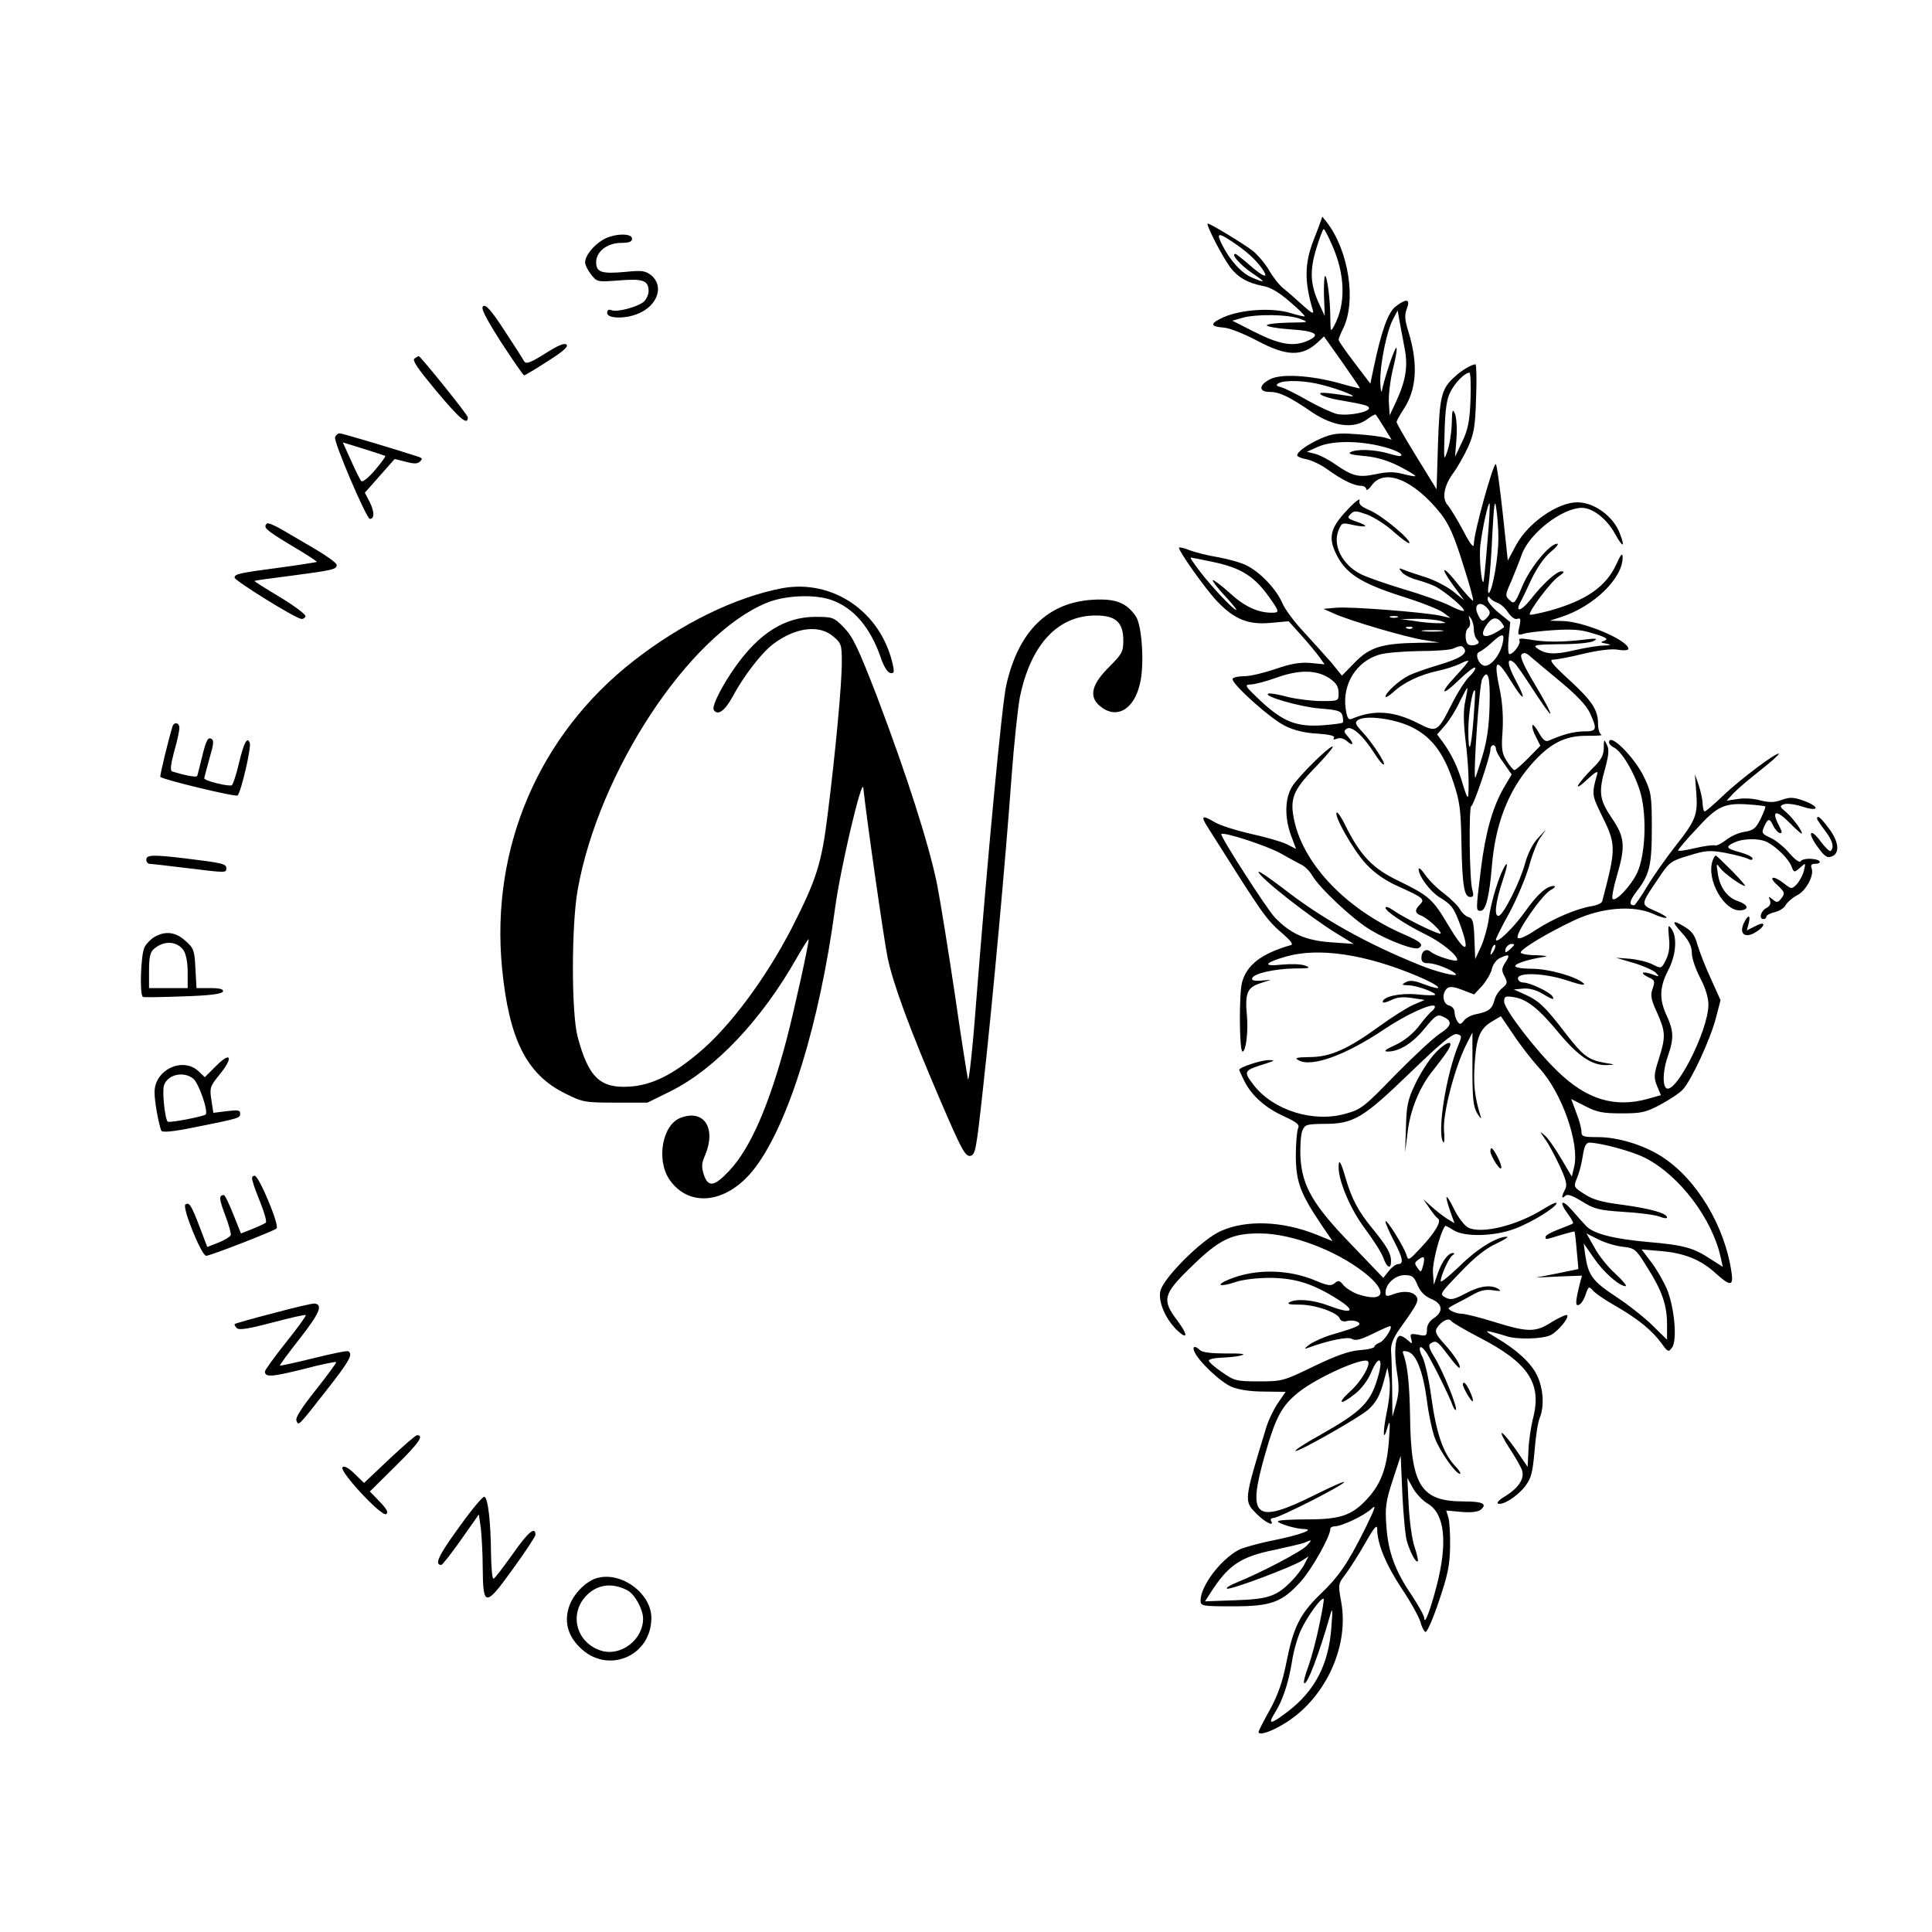 <?xml version="1.0" standalone="no"?>
<!DOCTYPE svg PUBLIC "-//W3C//DTD SVG 20010904//EN"
 "http://www.w3.org/TR/2001/REC-SVG-20010904/DTD/svg10.dtd">
<svg version="1.0" xmlns="http://www.w3.org/2000/svg"
 width="700pt" height="700pt" viewBox="0 0 700 700"
 preserveAspectRatio="xMidYMid meet">
<g transform="translate(0,700) scale(0.1,-0.1)"
fill="#000000" stroke="none">
<path d="M4784 6195 c-4 -11 -15 -41 -25 -66 -33 -85 -33 -151 -2 -254 4 -15
-6 -9 -38 20 -24 22 -55 49 -69 60 -14 11 -38 41 -52 66 -15 25 -42 57 -60 71
-39 29 -153 98 -162 98 -9 0 52 -119 81 -158 28 -37 63 -57 118 -68 27 -4 59
-23 98 -57 32 -27 56 -51 54 -53 -1 -2 -25 4 -52 12 -65 20 -177 13 -241 -15
-51 -23 -51 -34 0 -38 19 -1 73 -22 120 -47 109 -58 164 -59 222 -5 l21 20 66
-93 c36 -51 65 -94 64 -95 -1 -1 -34 7 -72 18 -104 29 -213 36 -253 15 -42
-21 -42 -46 -2 -46 36 0 71 -17 153 -73 77 -52 151 -62 199 -27 16 12 31 20
32 18 2 -1 16 -23 31 -47 l27 -44 -23 7 c-13 4 -60 10 -105 13 -69 5 -87 2
-129 -16 -49 -22 -85 -48 -85 -61 0 -4 15 -11 34 -14 18 -4 51 -19 73 -35 54
-39 98 -61 123 -61 11 0 20 -6 20 -12 0 -7 10 -1 21 15 47 62 153 17 250 -105
29 -38 48 -80 79 -180 23 -71 40 -132 37 -134 -2 -2 -25 23 -52 56 -57 74 -73
72 -19 -2 l39 -53 -41 33 c-23 18 -68 41 -100 51 -32 10 -68 22 -79 27 -18 7
-18 6 -6 -9 7 -9 32 -22 55 -28 22 -6 53 -17 67 -24 36 -19 109 -81 103 -88
-3 -3 -27 6 -52 19 -26 13 -100 40 -166 59 -65 20 -135 44 -156 55 -67 34
-103 105 -80 159 11 27 13 28 52 19 52 -11 60 -4 13 12 -33 11 -35 14 -22 27
13 14 20 13 62 -2 25 -10 69 -38 96 -63 27 -24 52 -42 55 -40 9 10 -97 99
-141 118 -35 15 -43 23 -39 37 3 10 -17 -5 -44 -34 -62 -65 -71 -100 -40 -162
34 -69 89 -104 235 -151 71 -22 139 -49 153 -60 l25 -19 -40 9 c-61 12 -324
33 -375 28 l-45 -4 36 -16 c55 -26 267 -88 329 -97 l55 -9 -77 -1 c-130 -2
-176 -16 -229 -71 l-47 -48 -38 47 c-22 25 -67 75 -100 111 -34 36 -69 83 -78
105 -21 49 -78 110 -127 135 -20 11 -67 24 -105 31 -38 6 -84 18 -103 25 -19
8 -36 12 -39 10 -6 -7 96 -151 139 -196 62 -64 111 -84 191 -77 l67 6 46 -51
c25 -28 54 -63 65 -78 l19 -27 -52 5 c-39 3 -71 -3 -126 -22 -41 -14 -91 -26
-112 -26 -21 0 -40 -4 -43 -9 -9 -14 136 -145 190 -171 32 -16 72 -26 116 -28
44 -3 66 -8 61 -15 -4 -7 0 -8 12 -3 11 4 25 0 36 -10 24 -21 25 -7 2 18 -15
17 -15 20 -3 28 18 11 59 -26 98 -87 15 -24 30 -43 35 -43 11 0 -41 80 -77
118 -26 28 -28 34 -16 43 28 19 132 5 194 -25 73 -36 117 -94 152 -201 23 -68
27 -100 29 -220 3 -155 10 -195 32 -195 12 0 13 6 7 28 -10 34 -13 302 -3 302
8 0 69 181 69 204 0 9 5 16 10 16 6 0 10 -6 10 -13 0 -8 13 -32 29 -53 l28
-40 -29 -49 c-41 -72 -66 -161 -83 -298 -18 -149 -18 -147 0 -147 18 0 31 51
40 158 12 154 59 276 142 371 67 77 123 106 203 105 35 0 59 1 52 4 -6 2 -12
19 -12 38 0 52 -21 84 -107 163 -59 54 -72 71 -56 71 12 0 61 9 109 21 55 13
103 19 126 15 22 -4 38 -2 38 3 0 31 -162 100 -240 101 l-45 1 40 13 c119 38
226 142 224 218 0 17 -7 9 -23 -27 -37 -80 -108 -130 -239 -167 -38 -10 -71
-17 -74 -15 -8 8 77 121 105 139 19 13 22 18 10 18 -19 0 -68 -45 -115 -105
-31 -39 -54 -45 -35 -8 6 10 24 48 41 85 20 41 46 79 69 98 20 16 31 30 24 30
-27 0 -98 -86 -126 -153 -27 -64 -30 -67 -46 -52 -17 16 -17 19 5 68 12 29 30
73 39 99 28 76 145 167 217 168 40 0 91 -40 121 -95 28 -51 37 -50 17 2 -23
62 -93 113 -154 113 -72 0 -179 -75 -222 -155 l-30 -56 -18 168 c-10 92 -21
174 -25 181 -7 14 -80 -247 -80 -289 0 -17 -12 -3 -39 49 -22 41 -47 82 -56
92 -22 24 -13 72 22 118 13 18 36 58 51 90 22 49 27 74 30 180 3 67 1 122 -2
122 -13 0 -51 -22 -74 -44 -50 -44 -56 -71 -62 -245 l-5 -164 -72 117 c-40 65
-73 122 -73 127 0 4 11 24 24 44 49 72 55 166 19 283 -13 42 -15 59 -6 83 14
36 -1 39 -41 8 -27 -21 -51 -89 -78 -217 l-13 -62 -57 75 c-32 42 -58 79 -58
84 0 4 7 22 16 40 49 99 21 282 -59 386 l-16 20 -7 -20z m42 -82 c48 -107 51
-214 8 -293 -13 -24 -13 -23 -14 25 0 67 -11 155 -19 155 -3 0 -5 -33 -4 -72
l3 -73 -21 45 c-32 70 -34 119 -10 199 12 39 24 71 27 71 3 0 16 -25 30 -57z
m-361 11 c51 -34 82 -62 107 -96 28 -40 8 -34 -45 12 -25 22 -48 40 -51 40
-18 0 19 -41 60 -69 51 -34 52 -39 1 -17 -37 15 -79 60 -108 117 -23 46 -17
48 36 13z m624 -385 c13 -65 5 -117 -31 -195 l-23 -49 -3 50 c-1 28 6 83 16
123 10 39 15 72 11 72 -6 0 -42 -106 -52 -155 -3 -11 -5 3 -6 32 -1 63 23 183
46 226 l17 32 7 -40 c4 -22 12 -65 18 -96z m-379 106 c34 -13 33 -13 -42 -14
-43 -1 -78 -5 -78 -10 0 -4 37 -11 81 -14 98 -6 118 -20 64 -43 -52 -21 -101
-12 -195 36 l-75 38 35 10 c50 15 169 13 210 -3z m618 -292 c-3 -79 -9 -109
-30 -153 l-26 -55 5 65 c3 36 0 76 -5 90 -9 21 -11 16 -12 -35 -1 -33 -8 -78
-16 -100 -13 -38 -13 -34 -10 70 2 80 8 121 21 145 17 34 52 69 69 70 4 0 6
-44 4 -97z m-536 52 c67 -17 138 -47 98 -40 -91 14 -114 15 -105 6 6 -6 38
-16 70 -21 92 -16 105 -20 105 -29 0 -15 -78 -29 -116 -21 -19 5 -67 27 -106
49 -40 23 -82 44 -96 48 -18 4 -20 8 -10 14 20 13 98 11 160 -6z m217 -223
c36 -9 66 -22 68 -29 3 -8 -9 -7 -43 3 -52 16 -122 18 -142 5 -9 -5 10 -10 50
-13 44 -4 83 -15 127 -37 35 -18 61 -34 59 -36 -2 -2 -22 2 -46 8 -31 8 -56 8
-97 -1 -63 -13 -84 -8 -149 37 -24 17 -56 33 -72 37 l-29 7 40 18 c51 23 148
23 234 1z m420 -332 c0 -66 -20 -185 -34 -198 -4 -4 -5 11 -1 33 3 22 10 103
13 180 6 109 9 130 14 95 4 -25 8 -74 8 -110z m-40 -16 c-6 -77 -13 -141 -14
-142 -8 -9 -17 95 -11 136 8 63 28 153 33 148 2 -2 -1 -66 -8 -142z m-999 -69
c111 -23 158 -54 218 -142 27 -39 27 -43 0 -43 -51 0 -100 23 -153 72 -31 28
-58 48 -61 46 -2 -3 17 -28 44 -57 26 -28 45 -51 41 -51 -10 0 -93 88 -134
143 -20 26 -34 47 -31 47 3 0 37 -7 76 -15z m1035 -149 c11 -3 29 -19 39 -35
12 -17 25 -27 34 -23 11 4 13 -2 7 -28 -7 -31 -6 -33 16 -26 13 4 63 10 110
13 68 4 99 2 144 -13 44 -13 53 -19 39 -25 -17 -6 -16 -7 6 -11 20 -4 18 -6
-10 -7 -19 0 -67 -8 -106 -17 -72 -17 -105 -15 -136 8 -15 11 -2 13 85 14 59
0 111 5 122 12 16 9 8 10 -40 4 -77 -9 -139 -9 -193 1 -31 5 -41 4 -37 -3 7
-11 -21 -50 -36 -50 -5 0 -6 26 -3 58 l6 58 -41 33 c-22 18 -41 40 -41 49 0
11 3 13 8 6 4 -6 16 -14 27 -18z m-35 -21 c10 -12 10 -18 0 -30 -17 -20 -23
-19 -36 10 -17 36 10 51 36 20z m-327 -32 c-7 -2 -19 -2 -25 0 -7 3 -2 5 12 5
14 0 19 -2 13 -5z m277 -43 c0 -15 5 -31 12 -38 9 -9 7 -13 -5 -18 -9 -3 -21
-3 -27 1 -13 8 -13 52 0 60 6 4 8 16 5 28 -5 17 -4 19 4 7 6 -8 11 -26 11 -40z
m-120 30 c23 -7 22 -8 -10 -8 -19 0 -57 3 -85 8 l-50 7 60 1 c33 0 71 -4 85
-8z m220 -5 c7 -9 11 -17 9 -18 -63 -45 -95 -41 -64 7 20 30 37 33 55 11z
m-323 -21 c-3 -3 -12 -4 -19 -1 -8 3 -5 6 6 6 11 1 17 -2 13 -5z m106 -11
c-18 -2 -48 -2 -65 0 -18 2 -4 4 32 4 36 0 50 -2 33 -4z m221 -45 c-9 -42 -44
-84 -66 -80 -21 4 -36 44 -18 50 7 3 27 17 44 33 40 37 49 36 40 -3z m-138
-19 c11 -18 -18 -36 -96 -59 -41 -12 -88 -29 -105 -37 -36 -18 -85 -63 -85
-77 0 -5 12 2 28 16 37 35 96 63 160 77 29 6 66 18 82 26 17 9 30 13 30 10 0
-3 -21 -28 -47 -56 -61 -65 -49 -74 16 -10 28 27 53 46 56 42 2 -5 -7 -19 -21
-32 -14 -13 -43 -58 -64 -100 -52 -103 -54 -104 -123 -69 -89 45 -160 49 -238
16 -13 -6 -18 1 -23 34 -14 89 37 173 121 198 22 7 87 12 144 13 57 0 113 4
124 9 27 12 33 12 41 -1z m348 -119 c60 -50 94 -86 107 -114 27 -60 25 -66
-23 -66 -38 -1 -73 -10 -128 -34 -11 -4 -21 5 -35 30 -11 20 -21 31 -23 26 -2
-6 4 -25 13 -42 l16 -32 -43 -44 c-24 -24 -46 -44 -51 -44 -4 0 -17 15 -28 33
-17 27 -20 43 -15 108 3 47 0 101 -9 145 -25 117 -15 125 41 34 46 -75 57 -71
15 6 -30 56 -33 86 -5 63 8 -6 39 -52 70 -100 32 -49 59 -87 61 -85 3 3 -22
50 -55 105 -42 70 -56 103 -49 110 8 8 17 6 31 -7 12 -10 61 -52 110 -92z
m-835 11 c23 -16 31 -30 31 -52 0 -29 0 -29 -63 -29 -34 0 -89 7 -122 15 -32
9 -63 14 -69 12 -25 -8 113 -48 185 -54 67 -5 78 -9 83 -26 3 -12 3 -23 1 -25
-2 -3 -36 -7 -75 -10 -93 -6 -141 13 -222 88 -57 54 -61 59 -37 60 14 0 56 11
95 25 83 30 147 28 193 -4z m578 -99 c-2 -77 -10 -129 -27 -185 -13 -42 -24
-76 -25 -75 -8 9 15 340 25 357 21 41 30 10 27 -97z m-88 18 c-7 -31 -7 -73 0
-135 11 -90 14 -158 11 -205 -1 -16 -7 -5 -19 35 -18 64 -42 113 -74 157 l-20
27 29 33 c16 19 40 57 53 86 14 28 26 51 27 49 2 -1 -2 -23 -7 -47z m30 -63
c-9 -117 -19 -139 -19 -41 0 59 16 153 24 142 2 -1 -1 -47 -5 -101z"/>
<path d="M2184 6131 c-36 -22 -64 -58 -64 -82 0 -9 10 -29 22 -44 21 -27 23
-27 101 -21 86 7 107 0 107 -39 0 -12 -8 -29 -17 -38 -23 -19 -96 -39 -117
-31 -11 4 -16 1 -16 -10 0 -21 67 -22 113 -2 70 29 94 100 46 139 -21 16 -33
18 -92 12 -87 -8 -107 -2 -107 35 0 39 41 70 91 70 28 0 39 4 39 15 0 22 -68
19 -106 -4z"/>
<path d="M1751 5891 c-10 -6 5 -37 64 -130 43 -66 81 -121 84 -121 3 0 42 23
85 51 54 34 76 53 69 60 -8 8 -32 -3 -78 -32 -54 -34 -69 -39 -76 -28 -4 8
-36 58 -71 111 -46 71 -67 95 -77 89z"/>
<path d="M1502 5701 c-10 -6 12 -37 80 -119 85 -101 113 -125 113 -94 0 9
-172 222 -178 222 -1 0 -8 -4 -15 -9z"/>
<path d="M1214 5416 c-6 -16 114 -296 126 -296 17 0 17 26 0 60 l-18 35 54 61
54 61 40 -10 c30 -8 43 -8 52 1 9 9 8 12 -3 16 -72 24 -279 86 -288 86 -6 0
-14 -6 -17 -14z m182 -68 c2 -2 -15 -25 -38 -52 -22 -26 -44 -44 -49 -39 -4 4
-21 38 -37 74 l-30 66 75 -23 c42 -13 77 -25 79 -26z"/>
<path d="M967 5103 c-15 -14 -3 -24 88 -79 53 -31 94 -58 93 -60 -2 -1 -57
-10 -123 -19 -158 -21 -175 -24 -175 -38 1 -11 211 -142 240 -149 7 -2 14 2
17 9 2 6 -39 37 -92 69 -52 31 -94 58 -93 59 2 2 62 10 133 19 151 20 165 23
165 39 0 7 -35 32 -77 57 -42 25 -98 57 -123 72 -26 15 -50 25 -53 21z"/>
<path d="M2835 4869 c-169 -32 -365 -127 -540 -264 -343 -268 -518 -678 -476
-1112 25 -259 89 -386 229 -455 64 -32 72 -33 182 -33 l116 0 85 42 c160 80
328 257 455 481 24 42 44 73 44 69 0 -21 -54 -264 -80 -363 -63 -238 -131
-394 -207 -475 -55 -59 -77 -62 -93 -15 -9 28 -8 42 5 71 41 99 -5 167 -89
135 -66 -25 -89 -151 -41 -223 73 -107 215 -87 313 45 121 162 231 520 287
933 19 146 99 484 103 440 10 -99 75 -552 88 -615 20 -95 79 -256 191 -517 76
-177 90 -203 108 -201 19 3 22 19 47 248 35 315 83 844 103 1125 9 121 23 251
30 288 39 191 137 297 275 297 73 0 100 -25 100 -91 0 -40 -5 -49 -50 -94 -64
-63 -76 -108 -36 -142 59 -51 124 -16 146 79 17 67 8 209 -14 244 -34 50 -73
66 -157 61 -163 -10 -269 -114 -313 -309 -15 -63 -67 -612 -110 -1158 -12
-162 -26 -284 -29 -270 -3 14 -25 151 -47 305 -23 154 -52 335 -65 402 -30
146 -109 393 -217 678 -68 176 -87 216 -119 250 -38 39 -41 40 -107 40 -109
-1 -201 -59 -287 -180 -48 -67 -87 -144 -79 -157 14 -23 41 -3 69 49 39 73
105 159 147 190 80 60 166 71 217 27 29 -24 31 -30 31 -93 0 -82 -23 -327 -51
-550 -22 -180 -41 -238 -130 -413 -95 -184 -226 -360 -338 -453 -96 -81 -171
-117 -250 -122 -107 -7 -149 34 -188 180 -23 85 -23 403 0 533 76 428 403 924
685 1040 66 27 173 32 235 10 81 -29 141 -100 179 -211 10 -29 23 -51 33 -53
14 -3 16 1 10 29 -42 191 -216 311 -400 278z"/>
<path d="M625 4368 c-14 -45 -47 -180 -44 -183 11 -10 274 -74 280 -67 13 14
50 174 44 190 -9 25 -21 3 -40 -76 -9 -40 -21 -74 -25 -77 -10 -6 -100 16
-100 25 0 3 9 35 19 72 16 55 17 67 5 72 -13 5 -19 -11 -40 -99 -4 -16 -8 -33
-10 -37 -4 -5 -47 3 -90 17 -8 2 -6 23 7 72 11 37 19 76 19 85 0 20 -19 24
-25 6z"/>
<path d="M5811 4290 c-1 -28 -10 -44 -42 -75 -22 -22 -45 -49 -51 -60 -6 -11
9 -2 32 20 31 29 41 34 37 20 -20 -69 -19 -76 11 -138 59 -119 59 -124 7 -323
-2 -6 -18 -14 -37 -17 -56 -9 -140 -45 -203 -86 -37 -25 -62 -35 -66 -29 -10
15 87 155 119 173 15 8 20 14 12 15 -26 0 -58 -28 -106 -95 -41 -58 -104 -118
-104 -99 0 4 22 49 50 99 27 51 58 125 70 166 11 41 29 88 41 104 l21 30 -30
-32 c-18 -19 -36 -54 -46 -90 -17 -65 -77 -185 -95 -191 -19 -6 -13 49 14 129
15 45 19 67 10 55 -20 -27 -53 -131 -61 -196 -4 -30 -17 -75 -28 -100 l-21
-45 -3 74 c-2 61 -6 74 -21 78 -10 3 -24 15 -31 28 -7 13 -33 38 -57 57 -25
18 -56 49 -69 68 -13 19 -24 29 -24 21 0 -25 41 -80 74 -101 45 -27 54 -39 77
-102 38 -106 19 -105 -45 2 -55 93 -69 105 -182 160 -91 44 -134 89 -189 198
-14 30 -29 51 -32 48 -11 -11 61 -138 107 -187 30 -32 68 -59 115 -80 91 -41
99 -47 80 -66 -20 -19 -19 -32 3 -40 21 -7 72 -53 72 -65 0 -9 -130 54 -172
84 -16 11 -28 15 -28 9 0 -13 71 -60 142 -95 57 -27 118 -76 118 -94 0 -10
-77 13 -97 30 -16 13 -33 2 -33 -23 0 -14 7 -19 26 -19 26 0 90 -26 99 -40 6
-10 -72 9 -130 33 -194 78 -358 170 -497 279 -49 37 -88 64 -88 59 0 -18 190
-167 286 -225 l59 -36 -85 6 c-91 7 -145 31 -202 91 -29 31 -199 295 -193 301
8 9 165 -42 215 -70 30 -17 65 -36 77 -42 12 -6 29 -23 38 -39 27 -46 149
-160 210 -196 64 -39 161 -75 175 -66 20 12 8 23 -52 49 -206 89 -362 250
-398 410 -18 80 -6 112 73 193 39 40 68 75 66 78 -8 7 -126 -109 -148 -146
-26 -43 -27 -112 -3 -177 l18 -48 -35 18 c-20 9 -78 26 -130 37 -52 12 -109
30 -128 41 -51 30 -55 25 -21 -27 201 -318 203 -322 271 -381 23 -20 33 -34
25 -36 -108 -31 -161 -72 -178 -136 -11 -42 -10 -250 2 -250 12 0 21 70 16
129 -8 82 1 103 47 118 l40 13 -36 -3 c-25 -2 -35 1 -32 9 6 17 82 34 155 35
52 0 59 2 38 10 -14 6 -51 7 -85 4 -72 -8 -66 6 14 29 118 34 287 9 475 -70
89 -37 107 -61 22 -29 -33 13 -49 14 -63 6 -16 -9 -15 -10 10 -11 28 0 97 -25
97 -34 0 -3 -29 -3 -65 1 -62 6 -125 -8 -125 -27 0 -5 13 -2 30 6 21 11 43 13
76 8 l46 -7 -42 -18 c-22 -10 -78 -45 -123 -78 -113 -82 -177 -111 -252 -111
-48 -1 -56 -3 -41 -11 47 -28 172 18 312 112 77 52 171 95 182 84 3 -3 -1 -11
-9 -18 -9 -6 -31 -32 -49 -56 -21 -27 -53 -53 -84 -67 -37 -17 -45 -24 -28
-24 42 0 90 30 134 84 38 46 46 52 65 43 37 -16 34 -34 -10 -62 -23 -15 -96
-83 -162 -150 -111 -115 -124 -125 -179 -140 -117 -34 -263 12 -334 104 -38
50 -37 52 43 77 34 11 36 13 13 13 -26 1 -108 -26 -108 -35 0 -3 9 -21 19 -42
27 -53 77 -97 144 -127 47 -22 57 -30 50 -44 -4 -9 -8 -54 -8 -101 1 -93 16
-134 95 -251 l38 -56 -59 24 c-122 49 -253 54 -345 13 -68 -29 -212 -173 -220
-219 -8 -39 20 -102 62 -142 39 -36 38 -15 0 36 -57 75 -52 96 48 193 104 102
149 124 254 123 112 -1 272 -61 374 -141 89 -69 76 -112 -23 -79 -19 7 -41 21
-51 32 -14 18 -19 19 -32 8 -13 -11 -24 -10 -67 8 -100 43 -221 45 -317 5 -50
-21 -33 -28 22 -10 28 10 80 16 129 16 91 -1 156 -21 249 -81 63 -41 45 -51
-37 -20 -58 22 -120 27 -144 12 -9 -6 4 -8 35 -8 56 1 140 -28 148 -50 4 -10
14 -13 29 -9 12 3 29 1 37 -4 16 -10 1 -18 -92 -45 -29 -8 -66 -25 -83 -36
-16 -12 -21 -18 -10 -14 76 28 148 43 163 34 13 -8 32 -3 77 19 33 16 61 29
63 27 8 -7 -24 -55 -40 -60 -10 -4 -18 -10 -18 -14 0 -5 -24 -11 -54 -13 -39
-3 -86 -20 -167 -59 -109 -53 -114 -54 -198 -54 -81 0 -89 2 -133 33 -27 18
-48 37 -48 42 0 6 21 10 48 11 26 1 58 4 72 9 16 4 -6 7 -57 6 -53 0 -87 4
-95 12 -17 17 -29 15 -21 -4 13 -34 96 -113 136 -129 27 -11 70 -17 118 -17
l77 -1 -28 -41 c-15 -22 -35 -63 -43 -91 -81 -266 -81 -263 -33 -311 31 -31
65 -47 51 -24 -3 5 1 10 9 10 20 0 256 120 256 130 0 4 -47 -17 -105 -46 -219
-109 -248 -85 -181 148 38 133 60 174 119 222 68 55 236 130 253 114 12 -12
-25 -75 -65 -110 -49 -45 -35 -51 19 -8 22 17 46 49 57 75 25 62 45 61 29 -2
-28 -104 -57 -134 -214 -223 -51 -28 -91 -54 -88 -57 6 -7 235 123 264 150 30
28 42 51 57 107 l12 45 7 -40 c4 -26 1 -70 -9 -119 -16 -79 -14 -116 3 -55 8
26 9 17 5 -41 -6 -99 -26 -158 -69 -209 -60 -70 -101 -86 -226 -86 -60 0 -108
-3 -108 -7 0 -8 66 -28 95 -28 41 -1 -14 -21 -111 -41 -52 -10 -108 -26 -125
-34 -66 -35 -139 -131 -139 -184 0 -20 5 -21 117 -21 139 0 178 14 247 91 40
45 106 162 106 189 0 6 8 10 18 10 25 1 104 38 131 63 19 18 14 4 -22 -70 -65
-130 -96 -175 -164 -240 -73 -71 -97 -119 -122 -246 -14 -71 -31 -119 -60
-172 -23 -41 -41 -77 -41 -80 0 -13 37 -3 85 25 151 86 244 278 215 443 -12
67 -12 68 15 103 15 20 47 70 71 112 34 60 44 71 44 51 0 -52 32 -129 89 -215
33 -49 63 -104 68 -122 4 -17 13 -33 18 -35 6 -1 28 50 49 113 32 94 39 130
40 195 1 44 -2 92 -6 106 l-8 26 55 -5 c35 -3 60 0 70 8 25 21 7 30 -61 30
-156 0 -192 56 -195 310 -2 115 -9 182 -24 223 -5 12 -2 14 15 10 31 -8 56
-71 70 -177 6 -49 19 -110 29 -137 19 -49 75 -129 91 -129 5 0 -4 15 -21 32
-41 46 -65 116 -83 246 -8 62 -23 126 -31 143 -19 36 -12 52 10 23 15 -19 87
-163 99 -198 4 -10 9 -17 11 -14 7 7 -46 139 -76 188 -20 32 -25 47 -16 52 20
13 25 10 64 -42 20 -27 39 -48 41 -46 7 7 -18 46 -56 88 -28 31 -34 43 -26 56
16 25 43 39 52 26 4 -6 50 -33 102 -60 175 -90 226 -164 196 -287 -9 -34 -17
-89 -18 -122 l-3 -60 -40 59 c-23 33 -46 61 -53 64 -6 2 6 -23 27 -55 21 -32
42 -68 46 -81 9 -30 -13 -63 -61 -93 -21 -12 -33 -24 -26 -27 19 -6 70 27 98
63 22 29 27 49 34 127 4 51 12 106 19 121 17 43 13 106 -10 154 -22 45 -71 91
-149 137 -39 23 -41 26 -15 20 17 -4 40 -11 53 -15 34 -13 133 -11 161 4 27
14 68 64 59 72 -3 3 -27 -8 -54 -24 -60 -39 -86 -39 -209 -1 -54 17 -107 30
-119 30 -22 0 -54 16 -46 22 3 2 16 10 30 17 14 7 41 21 60 32 25 14 45 18 70
14 26 -4 31 -3 20 4 -26 18 -70 12 -121 -16 -42 -22 -53 -24 -72 -14 -22 12
-20 14 54 91 52 55 93 87 130 104 30 14 47 25 39 25 -36 1 -110 -45 -172 -107
-38 -36 -68 -61 -68 -54 0 20 30 86 43 94 8 5 8 8 1 8 -17 0 -40 -31 -55 -75
l-14 -40 -3 44 c-3 35 26 145 44 169 1 2 15 -5 30 -15 40 -26 151 -23 225 6
61 23 149 78 149 92 0 5 -21 -5 -47 -21 -95 -60 -224 -92 -273 -68 -14 7 -37
37 -52 68 -30 61 -36 56 -13 -10 l15 -42 -28 17 c-15 10 -40 29 -56 44 l-29
26 22 -32 c12 -18 26 -35 31 -38 15 -9 -12 -53 -63 -107 -42 -45 -45 -47 -51
-25 -8 28 -75 136 -76 121 0 -7 14 -38 30 -69 33 -63 37 -85 16 -85 -8 0 -23
-11 -34 -25 l-20 -25 -113 118 c-140 144 -180 212 -187 316 -2 39 1 83 6 97
10 25 14 26 80 27 107 0 140 20 312 186 112 108 154 143 169 139 18 -4 18 -8
6 -37 -45 -108 -79 -319 -56 -354 4 -7 6 11 3 42 -5 60 39 229 81 312 l22 43
0 -132 c0 -110 3 -137 18 -162 10 -16 16 -22 12 -11 -22 71 -27 117 -22 189 6
98 19 130 63 156 l32 19 45 -66 c24 -37 67 -92 95 -123 81 -88 145 -271 126
-355 l-9 -37 -39 66 c-22 37 -48 75 -60 84 -18 16 -18 15 2 -14 13 -17 36 -61
53 -97 24 -52 28 -69 20 -85 -14 -26 -14 -38 0 -24 8 8 25 2 61 -20 45 -28 61
-32 152 -38 55 -3 113 -11 129 -17 15 -6 27 -8 27 -3 0 15 -60 32 -163 46 -73
9 -107 19 -137 39 -39 25 -39 26 -26 58 8 18 17 54 21 81 5 34 12 47 24 47 42
-1 154 -31 201 -55 125 -63 245 -222 275 -363 l7 -32 -44 28 c-62 41 -97 51
-227 62 -124 11 -198 30 -224 58 -9 9 -32 35 -51 57 -39 44 -49 32 -14 -15 12
-16 20 -31 17 -33 -2 -2 -25 -11 -51 -21 -27 -10 -48 -22 -48 -27 0 -11 -4
-12 54 6 27 8 50 14 51 13 1 -2 5 -33 8 -70 l6 -66 -77 -16 -77 -15 83 4 84 3
-7 -25 c-17 -69 -18 -86 -5 -81 8 2 19 19 25 37 10 30 12 31 25 17 7 -10 45
-36 84 -58 83 -48 131 -88 166 -135 23 -32 25 -33 38 -16 20 26 9 147 -19 214
-13 29 -38 73 -57 97 l-34 45 71 -6 c83 -7 144 -31 198 -81 52 -47 64 -46 57
2 -24 170 -127 341 -254 422 -66 42 -158 70 -231 70 -52 0 -59 2 -59 20 0 11
-8 42 -19 69 l-18 49 51 -26 c42 -22 65 -26 131 -26 71 0 87 3 140 31 33 18
70 42 82 55 31 33 100 182 120 259 l17 65 -36 80 c-20 43 -41 98 -48 122 -8
31 -20 48 -43 62 -49 30 -53 24 -13 -20 26 -29 36 -49 36 -74 0 -18 14 -58 30
-89 19 -36 30 -71 30 -97 0 -97 -128 -344 -156 -299 -11 18 -7 69 11 118 20
58 19 87 -6 141 -28 59 -26 104 5 164 29 55 34 121 12 151 -12 16 -13 13 -9
-32 4 -34 0 -59 -11 -81 -16 -32 -17 -32 -47 -17 -16 9 -53 18 -82 21 l-52 4
64 -19 c34 -10 70 -26 80 -35 15 -16 14 -16 -13 -6 -36 13 -47 5 -13 -11 23
-10 24 -14 15 -41 -9 -24 -6 -39 16 -87 31 -70 32 -87 6 -169 -18 -56 -18 -67
-6 -97 l14 -33 -46 -13 c-121 -34 -223 -3 -328 99 -82 79 -194 226 -194 253 0
19 4 21 36 16 48 -8 90 -42 165 -133 68 -81 118 -115 171 -113 32 1 32 2 -7 8
-61 11 -79 25 -144 109 -72 94 -95 116 -146 139 l-40 18 33 3 c21 2 46 -4 68
-17 39 -23 48 -26 39 -11 -10 16 -82 50 -105 50 -11 0 -20 7 -20 15 0 24 102
19 183 -9 43 -14 63 -18 55 -9 -25 24 -126 53 -188 53 -33 0 -60 4 -60 10 0 9
51 25 105 33 17 2 4 5 -27 6 -32 0 -58 5 -58 10 0 13 103 74 197 118 98 45
211 54 283 22 23 -11 45 -17 48 -14 3 2 -16 14 -42 25 -53 24 -53 20 16 122
36 54 43 59 107 78 61 19 76 20 132 10 35 -7 71 -16 81 -21 12 -6 18 -6 18 1
0 5 -20 15 -45 22 -52 14 -55 20 -20 36 33 15 90 15 118 1 34 -18 78 -61 88
-88 9 -23 10 -23 31 -5 21 19 21 19 14 -11 -4 -16 -16 -38 -26 -49 -18 -18
-19 -18 -46 3 -39 31 -60 26 -24 -6 27 -25 28 -30 15 -47 -13 -17 -17 -17 -32
-5 -15 12 -16 12 -10 -3 4 -12 0 -21 -13 -28 -21 -11 -28 -40 -10 -40 6 0 10
4 10 9 0 5 14 12 30 16 17 4 35 15 40 26 6 10 24 26 41 35 33 16 63 73 53 98
-4 10 -1 16 9 16 32 0 25 16 -8 18 -18 2 -37 -2 -40 -8 -4 -7 -20 4 -41 28
-18 22 -49 47 -68 56 -33 15 -34 19 -24 41 14 31 20 31 33 3 6 -12 16 -24 23
-26 10 -3 10 4 -3 28 -27 52 -11 58 35 13 23 -24 45 -43 47 -43 10 0 -30 56
-55 77 -24 20 -25 23 -8 29 10 4 41 0 68 -9 62 -20 62 1 0 23 -34 12 -48 12
-76 2 -27 -10 -45 -10 -78 -2 -23 7 -60 9 -82 5 l-40 -6 24 26 c14 15 57 52
97 83 39 31 70 58 68 61 -7 7 -139 -92 -201 -151 -33 -32 -64 -58 -67 -58 -4
0 -7 12 -8 28 0 15 -7 45 -14 67 l-14 40 5 -65 c6 -82 -1 -101 -75 -195 -33
-42 -79 -107 -102 -145 -23 -39 -45 -70 -48 -70 -20 0 -17 16 8 49 48 61 56
95 56 231 0 114 -2 130 -27 182 -33 72 -128 167 -128 128 0 -5 8 -14 19 -19
31 -17 79 -102 97 -171 21 -84 15 -217 -13 -280 -22 -48 -78 -108 -90 -97 -4
4 3 41 15 82 32 109 30 141 -18 211 -45 67 -49 93 -23 184 12 46 14 65 5 82
-10 21 -11 20 -11 -12z m585 -212 c2 -2 -6 -22 -17 -45 -17 -34 -26 -42 -59
-47 -21 -3 -51 -17 -67 -30 -15 -12 -33 -21 -39 -19 -7 2 -39 -2 -73 -10 -33
-8 -61 -12 -61 -8 0 3 30 39 68 79 74 82 101 94 191 87 29 -2 55 -5 57 -7z
m-985 -525 c-12 -20 -14 -14 -5 12 4 9 9 14 11 11 3 -2 0 -13 -6 -23z m65 12
c-8 -8 -17 -15 -20 -15 -3 0 -3 7 0 15 4 8 13 15 21 15 12 0 12 -2 -1 -15z
m-21 -51 c-15 -23 -15 -30 -4 -51 12 -23 11 -27 -8 -43 -12 -9 -25 -29 -28
-43 -9 -33 -21 -42 -64 -51 -19 -3 -40 -14 -47 -24 -12 -15 -15 -15 -24 -2 -5
8 -10 23 -10 33 0 11 -9 21 -20 24 -23 6 -27 44 -7 62 10 8 25 6 56 -6 l42
-16 29 31 c15 17 31 44 35 60 3 16 16 34 28 40 35 17 40 14 22 -14z m423
-1031 c45 -5 49 -8 89 -73 55 -86 73 -139 73 -208 l0 -56 -52 51 c-29 29 -89
76 -133 105 -85 56 -100 77 -111 148 l-6 45 36 -52 c36 -53 93 -103 116 -103
6 0 -10 20 -36 44 -27 24 -62 67 -77 96 l-29 51 42 -21 c23 -12 62 -24 88 -27z
m-722 -69 c-7 -25 -8 -25 -20 -8 -12 16 -11 20 3 30 21 16 25 11 17 -22z m-20
-70 c10 -24 26 -40 49 -50 42 -17 46 -46 10 -70 -16 -10 -25 -26 -25 -41 0
-23 -3 -25 -31 -19 -28 5 -31 4 -26 -15 5 -19 4 -20 -12 -5 -10 9 -22 16 -28
16 -18 0 -23 -59 -12 -129 9 -53 8 -77 -2 -115 l-14 -49 -1 104 c-1 57 -2 118
-4 136 -1 22 8 45 31 78 66 92 72 104 59 120 -14 17 -48 19 -84 5 -21 -8 -26
-7 -26 6 0 32 34 63 68 64 29 0 35 -5 48 -36z m-38 -930 c13 -42 32 -77 39
-71 2 3 -3 27 -12 53 -9 26 -18 93 -21 148 l-5 101 20 -36 c11 -20 35 -46 54
-57 61 -36 73 -138 33 -295 -24 -92 -45 -148 -46 -119 0 8 -20 44 -45 82 -61
89 -86 159 -92 252 -5 66 -2 88 23 165 l29 88 6 -140 c4 -77 11 -154 17 -171z
m-363 -14 c-19 -21 -168 -99 -255 -134 -25 -10 -40 -20 -34 -22 13 -5 237 79
272 102 l23 15 -15 -29 c-9 -17 -30 -44 -47 -61 -54 -55 -84 -65 -203 -69
l-110 -4 18 28 c66 104 111 134 236 159 46 10 93 21 105 25 29 13 30 12 10
-10z m45 -288 c-10 -50 -28 -117 -39 -148 -12 -31 -19 -59 -16 -62 10 -11 54
104 95 248 8 28 9 18 4 -43 -9 -136 -59 -233 -159 -309 -62 -47 -73 -48 -46
-4 29 46 49 107 62 185 5 36 20 89 33 116 22 47 74 120 82 112 2 -1 -5 -44
-16 -95z"/>
<path d="M6586 4028 c4 -7 18 -27 31 -44 23 -31 29 -55 16 -67 -3 -4 -20 12
-37 35 -35 48 -49 35 -15 -14 28 -40 38 -48 56 -41 29 11 26 51 -8 98 -18 25
-36 45 -41 45 -5 0 -6 -6 -2 -12z"/>
<path d="M530 3885 c0 -8 6 -15 13 -15 7 0 67 -7 132 -15 147 -18 145 -18 145
0 0 15 -17 19 -150 35 -117 14 -140 13 -140 -5z"/>
<path d="M6206 3884 c-27 -69 43 -192 104 -182 29 4 22 21 -13 33 -39 13 -66
50 -73 100 -6 39 -6 39 10 18 15 -19 76 -63 89 -63 3 0 -19 25 -48 55 -30 30
-56 55 -58 55 -3 0 -8 -7 -11 -16z"/>
<path d="M6318 3655 c-17 -37 3 -55 39 -35 40 23 44 46 4 25 l-32 -16 7 26 c8
32 -3 32 -18 0z"/>
<path d="M561 3606 c-13 -7 -30 -24 -37 -37 -14 -26 -19 -175 -6 -181 4 -2 70
-1 146 2 99 3 141 9 144 18 2 8 -11 12 -46 12 l-50 0 -4 71 c-3 65 -6 74 -36
100 -35 32 -72 37 -111 15z m104 -49 c9 -13 15 -45 15 -79 l0 -58 -70 0 -70 0
0 63 c0 48 4 68 18 79 35 31 83 29 107 -5z"/>
<path d="M5195 3179 c-20 -23 -51 -71 -68 -108 -27 -56 -31 -79 -33 -156 l-3
-90 9 72 c9 81 44 167 94 227 18 23 41 53 51 69 28 44 -6 35 -50 -14z"/>
<path d="M784 3139 l-42 -42 -23 22 c-57 53 -159 5 -159 -76 0 -34 13 -107 24
-139 3 -8 39 -5 123 12 164 33 163 33 163 50 0 12 -9 13 -49 8 l-48 -6 -7 46
c-7 44 -5 50 29 92 51 62 43 87 -11 33z m-84 -47 c20 -16 56 -119 45 -130 -7
-7 -129 -31 -137 -26 -10 6 -21 109 -14 131 13 40 71 53 106 25z"/>
<path d="M5400 2828 c0 -7 9 -26 20 -43 23 -35 27 -17 5 25 -17 32 -25 38 -25
18z"/>
<path d="M4850 2771 c0 -52 44 -154 95 -222 30 -40 60 -87 67 -106 13 -37 28
-44 28 -12 0 27 -14 52 -66 116 -53 64 -77 110 -99 186 -17 59 -25 71 -25 38z"/>
<path d="M916 2718 c3 -13 17 -50 30 -82 13 -33 21 -63 17 -66 -5 -4 -27 -14
-49 -23 l-41 -16 -28 70 c-15 38 -30 69 -34 69 -19 0 -17 -15 5 -73 13 -34 22
-67 20 -72 -2 -6 -22 -18 -44 -27 l-41 -16 -27 71 c-31 81 -38 92 -52 83 -14
-8 58 -186 75 -186 14 0 244 89 255 99 12 10 -64 191 -79 191 -10 0 -12 -7 -7
-22z"/>
<path d="M990 2242 c-74 -19 -137 -37 -139 -39 -3 -2 0 -8 7 -15 8 -8 41 -3
128 20 65 17 120 30 122 27 2 -2 -30 -47 -72 -99 -42 -53 -76 -100 -76 -105 0
-22 24 -20 137 8 64 17 119 28 121 26 2 -2 -31 -47 -73 -100 -51 -64 -75 -101
-71 -112 8 -20 4 -24 110 111 82 105 96 129 78 140 -5 3 -61 -9 -126 -25 -65
-16 -120 -28 -122 -27 -1 2 31 46 72 98 72 92 85 123 54 127 -8 1 -76 -15
-150 -35z"/>
<path d="M5300 1985 c0 -13 32 -66 36 -62 6 6 -23 67 -31 67 -3 0 -5 -2 -5 -5z"/>
<path d="M1411 1714 l-92 -87 -35 34 c-21 21 -38 29 -43 23 -14 -13 141 -180
158 -170 9 6 3 18 -23 45 l-36 37 95 94 c84 83 102 110 76 110 -5 0 -50 -39
-100 -86z"/>
<path d="M1662 1465 c-74 -102 -89 -135 -63 -135 4 0 36 41 72 92 l64 91 7
-49 c3 -27 7 -92 7 -145 1 -142 10 -142 109 -4 45 62 82 118 82 124 0 32 -26
11 -82 -69 -35 -49 -66 -90 -70 -90 -5 0 -8 42 -9 93 -1 116 -11 199 -24 204
-6 2 -48 -49 -93 -112z"/>
<path d="M2165 1283 c-39 -10 -83 -53 -101 -98 -21 -57 -9 -109 37 -154 99
-99 259 -33 259 107 0 88 -107 168 -195 145z m108 -45 c27 -14 57 -69 57 -103
0 -76 -80 -137 -151 -116 -88 27 -118 127 -59 195 40 45 96 54 153 24z"/>
</g>
</svg>
